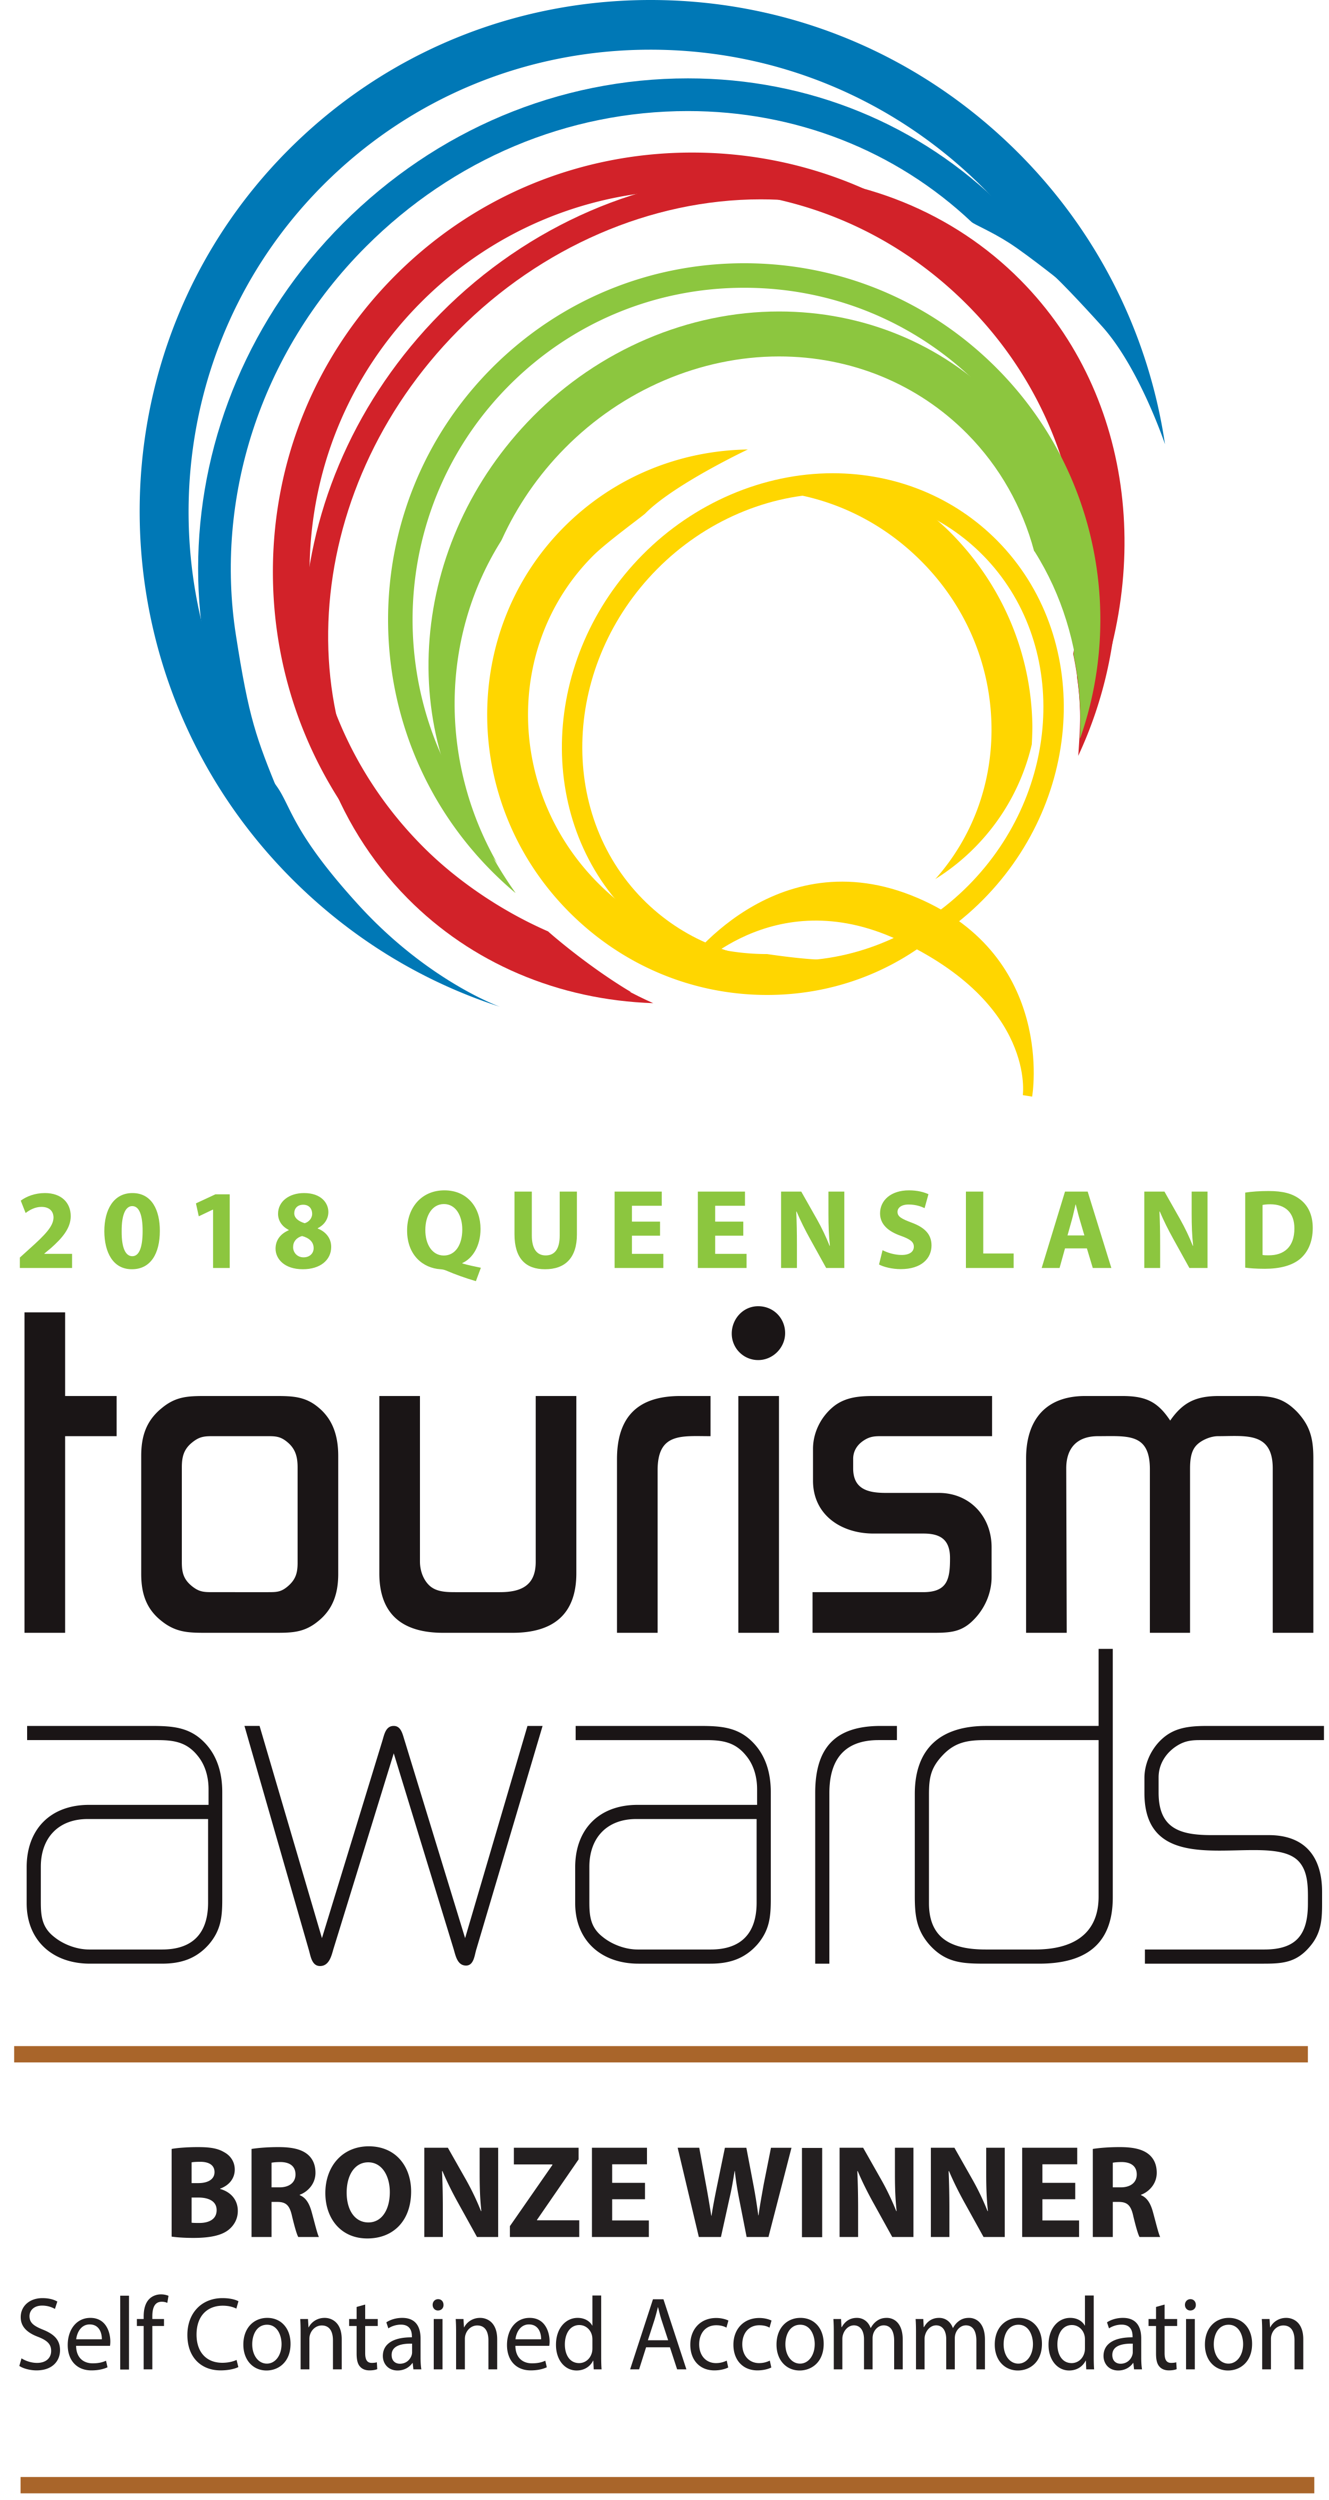 <svg viewBox="0 0 586 1102" xmlns="http://www.w3.org/2000/svg" fill-rule="evenodd" clip-rule="evenodd" stroke-miterlimit="1.414"><path d="M84.488 979.692c.88.117 1.93.117 3.446.117 4.025 0 7.588-1.517 7.588-5.662 0-3.967-3.563-5.542-8-5.542h-3.034v11.087zm0-17.454h2.921c4.671 0 7.18-1.92 7.18-4.841 0-2.975-2.28-4.55-6.305-4.55-1.925 0-3.037.112-3.796.229v9.162zm-8.812-15.058c2.333-.463 7.062-.813 11.496-.813 5.429 0 8.758.525 11.617 2.217 2.745 1.458 4.725 4.142 4.725 7.704 0 3.504-2.042 6.771-6.475 8.404v.117c4.495 1.225 7.82 4.608 7.82 9.688 0 3.558-1.633 6.362-4.087 8.345-2.858 2.28-7.642 3.559-15.463 3.559-4.379 0-7.65-.288-9.633-.58V947.18zm44.05 16.93h3.5c4.433 0 7.063-2.222 7.063-5.663 0-3.621-2.45-5.425-6.534-5.488-2.166 0-3.387.175-4.029.292v10.858zm-8.812-16.93c2.854-.463 7.12-.813 11.845-.813 5.838 0 9.921.875 12.721 3.092 2.338 1.867 3.621 4.613 3.621 8.23 0 5.02-3.558 8.462-6.946 9.687v.175c2.742 1.108 4.263 3.733 5.254 7.358 1.225 4.433 2.45 9.567 3.209 11.088h-9.104c-.642-1.113-1.575-4.317-2.742-9.167-1.054-4.9-2.746-6.246-6.363-6.3h-2.683v15.467h-8.812V947.18zm41.941 19.262c0 7.705 3.617 13.134 9.571 13.134 6.013 0 9.454-5.717 9.454-13.367 0-7.062-3.383-13.133-9.512-13.133-6.013 0-9.513 5.72-9.513 13.366zm28.425-.525c0 12.9-7.825 20.721-19.316 20.721-11.675 0-18.509-8.812-18.509-20.02 0-11.792 7.534-20.6 19.15-20.6 12.075 0 18.675 9.045 18.675 19.9zm5.813 20.08v-39.342h10.391l8.171 14.417a115.52 115.52 0 0 1 6.421 13.487h.17c-.582-5.2-.757-10.508-.757-16.404v-11.5h8.17v39.342h-9.337l-8.404-15.175c-2.334-4.205-4.904-9.28-6.825-13.892l-.18.058c.234 5.196.35 10.738.35 17.159v11.85h-8.17zm37.737-4.788l18.738-26.962v-.234H226.58v-7.358h28.546v5.142l-18.325 26.608v.237h18.613v7.355H224.83v-4.788zm59.575-11.85H269.93v9.342h16.171v7.296h-25.1v-39.342h24.275v7.296H269.93v8.17h14.475v7.238zm23.734 16.638l-9.338-39.342h9.517l2.97 16.23c.876 4.666 1.697 9.745 2.338 13.716h.117c.646-4.263 1.575-8.988 2.57-13.838l3.322-16.108h9.458l3.154 16.58c.875 4.607 1.517 8.812 2.1 13.19h.117c.583-4.378 1.458-8.987 2.275-13.662l3.208-16.108h9.046l-10.154 39.342h-9.63l-3.329-16.93c-.758-3.966-1.4-7.645-1.866-12.137h-.113c-.7 4.437-1.341 8.17-2.279 12.137l-3.737 16.93h-9.746z" fill="rgb(35,31,32)" fill-rule="nonzero"/><path fill="rgb(35,31,32)" fill-rule="nonzero" transform="translate(6.243 -1.02) scale(4.167)" d="M83.36 227.442H85.502V236.884H83.36z"/><path d="M370.201 985.997v-39.342h10.388l8.17 14.417c2.338 4.145 4.667 9.05 6.421 13.487h.175c-.583-5.2-.758-10.508-.758-16.404v-11.5h8.175v39.342h-9.346l-8.4-15.175c-2.337-4.205-4.904-9.28-6.829-13.892l-.175.058c.233 5.196.35 10.738.35 17.159v11.85h-8.17zm40.25 0v-39.342h10.388l8.175 14.417a114.852 114.852 0 0 1 6.42 13.487h.176c-.588-5.2-.763-10.508-.763-16.404v-11.5h8.175v39.342h-9.342l-8.404-15.175c-2.333-4.205-4.904-9.28-6.829-13.892l-.175.058c.233 5.196.35 10.738.35 17.159v11.85h-8.17zm63.659-16.638h-14.48v9.342h16.171v7.296h-25.096v-39.342h24.28v7.296H459.63v8.17h14.48v7.238zm16.558-5.25h3.5c4.433 0 7.062-2.22 7.062-5.662 0-3.621-2.454-5.425-6.537-5.488-2.158 0-3.388.175-4.025.292v10.858zm-8.817-16.93c2.863-.462 7.121-.812 11.846-.812 5.842 0 9.925.875 12.725 3.092 2.338 1.867 3.621 4.613 3.621 8.23 0 5.02-3.558 8.462-6.946 9.687v.175c2.742 1.108 4.263 3.733 5.254 7.358 1.225 4.433 2.45 9.567 3.209 11.088h-9.105c-.641-1.113-1.575-4.317-2.741-9.167-1.05-4.9-2.746-6.246-6.367-6.3h-2.679v15.467h-8.817V947.18zM9.488 1039.473c1.713 1.096 4.221 2.016 6.859 2.016 3.916 0 6.208-2.158 6.208-5.275 0-2.887-1.583-4.533-5.587-6.141-4.842-1.788-7.834-4.4-7.834-8.754 0-4.813 3.83-8.388 9.592-8.388 3.033 0 5.233.73 6.554 1.513l-1.054 3.254a11.42 11.42 0 0 0-5.633-1.467c-4.046 0-5.588 2.52-5.588 4.63 0 2.887 1.804 4.308 5.9 5.958 5.013 2.016 7.563 4.537 7.563 9.075 0 4.77-3.388 8.895-10.38 8.895-2.866 0-5.987-.87-7.57-1.975l.97-3.341zm35.417-8.392c.046-2.567-1.008-6.554-5.367-6.554-3.916 0-5.633 3.758-5.937 6.554h11.304zm-11.354 2.888c.092 5.458 3.433 7.704 7.308 7.704 2.767 0 4.442-.504 5.892-1.146l.658 2.887c-1.358.638-3.691 1.375-7.079 1.375-6.558 0-10.475-4.491-10.475-11.187 0-6.692 3.788-11.963 9.992-11.963 6.95 0 8.8 6.371 8.8 10.45 0 .825-.088 1.471-.134 1.88H33.551z" fill="rgb(35,31,32)" fill-rule="nonzero"/><path fill="rgb(35,31,32)" fill-rule="nonzero" transform="translate(6.243 -1.02) scale(4.167)" d="M11.222 243.072H12.152V250.884H11.222z"/><path d="M63.343 1044.33v-19.117H60.35v-3.075h2.992v-1.05c0-3.12.662-5.958 2.458-7.75 1.458-1.462 3.392-2.062 5.196-2.062 1.366 0 2.554.32 3.304.642l-.53 3.116c-.574-.27-1.37-.504-2.466-.504-3.3 0-4.133 3.03-4.133 6.42v1.188h5.146v3.075h-5.146v19.117h-3.83zm41.754-1.012c-1.408.733-4.225 1.47-7.833 1.47-8.359 0-14.646-5.5-14.646-15.633 0-9.67 6.287-16.225 15.483-16.225 3.696 0 6.03.825 7.042 1.375l-.93 3.254c-1.445-.733-3.516-1.287-5.979-1.287-6.95 0-11.575 4.633-11.575 12.746 0 7.562 4.184 12.42 11.4 12.42 2.33 0 4.709-.504 6.246-1.279l.792 3.159zm6.117-10.038c0 4.858 2.679 8.525 6.466 8.525 3.696 0 6.463-3.62 6.463-8.617 0-3.758-1.8-8.525-6.375-8.525s-6.554 4.405-6.554 8.617zm16.895-.225c0 8.2-5.458 11.78-10.604 11.78-5.762 0-10.208-4.405-10.208-11.417 0-7.425 4.667-11.78 10.558-11.78 6.117 0 10.254 4.63 10.254 11.417zm4.442-4.908c0-2.292-.042-4.171-.175-6.009h3.43l.22 3.671h.088c1.058-2.112 3.52-4.17 7.041-4.17 2.946 0 7.525 1.833 7.525 9.441v13.25h-3.87v-12.792c0-3.575-1.28-6.554-4.934-6.554-2.546 0-4.53 1.88-5.192 4.125-.17.504-.258 1.192-.258 1.88v13.341h-3.875v-16.183zm28.47-12.375v6.366h5.547v3.075h-5.546v11.967c0 2.75.75 4.308 2.9 4.308 1.012 0 1.762-.137 2.246-.275l.175 3.021c-.742.321-1.934.554-3.43.554-1.804 0-3.254-.6-4.183-1.695-1.096-1.192-1.491-3.163-1.491-5.78v-12.1h-3.3v-3.075h3.3v-5.312l3.783-1.054zm20.68 17.233c-4.225-.092-9.02.688-9.02 4.996 0 2.612 1.674 3.854 3.653 3.854 2.771 0 4.534-1.837 5.146-3.717.134-.408.221-.87.221-1.279v-3.854zm.575 11.325l-.312-2.796h-.13c-1.187 1.742-3.479 3.3-6.512 3.3-4.313 0-6.513-3.162-6.513-6.375 0-5.362 4.58-8.296 12.805-8.25v-.454c0-1.837-.488-5.137-4.842-5.137-1.975 0-4.046.637-5.542 1.65l-.879-2.659c1.758-1.191 4.308-1.97 6.992-1.97 6.512 0 8.096 4.629 8.096 9.074v8.296c0 1.925.091 3.804.35 5.321h-3.513zm8.975 0v-22.192h3.87v22.192h-3.87zm4.308-28.425c.046 1.375-.925 2.48-2.462 2.48-1.367 0-2.333-1.105-2.333-2.48 0-1.417 1.012-2.517 2.42-2.517 1.45 0 2.375 1.1 2.375 2.517zm5.546 12.242c0-2.292-.046-4.171-.179-6.009h3.433l.221 3.671h.092c1.054-2.112 3.512-4.17 7.037-4.17 2.946 0 7.521 1.833 7.521 9.441v13.25h-3.87v-12.792c0-3.575-1.276-6.554-4.93-6.554-2.55 0-4.529 1.88-5.191 4.125-.175.504-.259 1.192-.259 1.88v13.341h-3.875v-16.183zm37.488 2.933c.046-2.567-1.013-6.554-5.367-6.554-3.912 0-5.63 3.758-5.942 6.554h11.309zm-11.35 2.888c.087 5.458 3.429 7.704 7.304 7.704 2.77 0 4.442-.504 5.896-1.146l.658 2.887c-1.362.638-3.696 1.375-7.083 1.375-6.559 0-10.471-4.491-10.471-11.187 0-6.692 3.783-11.963 9.987-11.963 6.95 0 8.8 6.371 8.8 10.45 0 .825-.091 1.471-.133 1.88h-14.958zm33.966-2.796c0-.504-.045-1.192-.175-1.696-.575-2.567-2.687-4.675-5.591-4.675-4.004 0-6.38 3.667-6.38 8.575 0 4.492 2.117 8.2 6.296 8.2 2.596 0 4.967-1.783 5.675-4.813.13-.55.175-1.095.175-1.741v-3.85zm3.871-19.392v26.82c0 1.968.042 4.213.18 5.73h-3.476l-.179-3.85h-.091c-1.188 2.475-3.78 4.354-7.259 4.354-5.141 0-9.108-4.537-9.108-11.275-.038-7.383 4.358-11.92 9.546-11.92 3.262 0 5.462 1.604 6.429 3.391h.087v-13.25h3.871zm29.525 19.717l-2.908-8.896c-.658-2.021-1.096-3.85-1.538-5.642h-.087a94.826 94.826 0 0 1-1.5 5.596l-2.9 8.942h8.933zm-9.725 3.116l-3.079 9.717h-3.962l10.075-30.896h4.62l10.117 30.896h-4.087l-3.171-9.717H284.88zm36.213 8.888c-1.013.55-3.254 1.287-6.121 1.287-6.42 0-10.6-4.541-10.6-11.325 0-6.829 4.488-11.779 11.438-11.779 2.287 0 4.316.596 5.37 1.142l-.879 3.12c-.925-.55-2.379-1.053-4.491-1.053-4.88 0-7.521 3.758-7.521 8.387 0 5.138 3.166 8.296 7.391 8.296 2.2 0 3.65-.592 4.755-1.096l.658 3.02zm19.004 0c-1.017.55-3.258 1.287-6.117 1.287-6.42 0-10.6-4.541-10.6-11.325 0-6.829 4.484-11.779 11.438-11.779 2.287 0 4.308.596 5.367 1.142l-.884 3.12c-.925-.55-2.37-1.053-4.483-1.053-4.888 0-7.525 3.758-7.525 8.387 0 5.138 3.167 8.296 7.392 8.296 2.2 0 3.654-.592 4.75-1.096l.662 3.02zm6.204-10.221c0 4.858 2.684 8.525 6.471 8.525 3.692 0 6.463-3.62 6.463-8.617 0-3.758-1.8-8.525-6.38-8.525-4.575 0-6.554 4.405-6.554 8.617zm16.892-.225c0 8.2-5.454 11.78-10.6 11.78-5.763 0-10.208-4.405-10.208-11.417 0-7.425 4.662-11.78 10.562-11.78 6.113 0 10.246 4.63 10.246 11.417zm4.446-4.908c0-2.292-.042-4.171-.175-6.009h3.387l.175 3.58h.134c1.187-2.109 3.166-4.08 6.687-4.08 2.9 0 5.104 1.834 6.025 4.446h.092c.658-1.237 1.491-2.2 2.375-2.887 1.275-1.009 2.683-1.559 4.708-1.559 2.817 0 6.996 1.925 6.996 9.625v13.067h-3.783v-12.562c0-4.259-1.5-6.83-4.621-6.83-2.2 0-3.917 1.696-4.575 3.667a6.928 6.928 0 0 0-.313 2.02v13.705h-3.783v-13.296c0-3.525-1.492-6.096-4.442-6.096-2.416 0-4.179 2.017-4.796 4.034-.216.596-.308 1.283-.308 1.97v13.388h-3.783v-16.183zm36.254 0c0-2.292-.042-4.171-.175-6.009h3.392l.175 3.58h.129c1.187-2.109 3.17-4.08 6.687-4.08 2.904 0 5.104 1.834 6.03 4.446h.087c.658-1.237 1.492-2.2 2.375-2.887 1.275-1.009 2.683-1.559 4.712-1.559 2.813 0 6.992 1.925 6.992 9.625v13.067h-3.783v-12.562c0-4.259-1.496-6.83-4.617-6.83-2.204 0-3.92 1.696-4.58 3.667a6.928 6.928 0 0 0-.312 2.02v13.705h-3.783v-13.296c0-3.525-1.492-6.096-4.442-6.096-2.416 0-4.179 2.017-4.795 4.034-.217.596-.309 1.283-.309 1.97v13.388h-3.783v-16.183zm38.633 5.133c0 4.858 2.688 8.525 6.471 8.525 3.692 0 6.463-3.62 6.463-8.617 0-3.758-1.8-8.525-6.38-8.525-4.57 0-6.554 4.405-6.554 8.617zm16.896-.225c0 8.2-5.458 11.78-10.604 11.78-5.763 0-10.204-4.405-10.204-11.417 0-7.425 4.662-11.78 10.558-11.78 6.117 0 10.25 4.63 10.25 11.417zm18.963-1.883c0-.504-.038-1.192-.175-1.696-.567-2.567-2.68-4.675-5.584-4.675-4.004 0-6.383 3.667-6.383 8.575 0 4.492 2.112 8.2 6.292 8.2 2.595 0 4.975-1.783 5.675-4.813.137-.55.175-1.095.175-1.741v-3.85zm3.875-19.392v26.82c0 1.968.045 4.213.175 5.73h-3.475l-.175-3.85h-.088c-1.187 2.475-3.787 4.354-7.262 4.354-5.146 0-9.105-4.537-9.105-11.275-.045-7.383 4.355-11.92 9.546-11.92 3.254 0 5.459 1.604 6.425 3.391h.084v-13.25h3.875zm17.208 21.225c-4.225-.092-9.02.688-9.02 4.996 0 2.612 1.67 3.854 3.65 3.854 2.774 0 4.532-1.837 5.145-3.717.137-.408.225-.87.225-1.279v-3.854zm.57 11.325l-.308-2.796h-.133c-1.187 1.742-3.475 3.3-6.508 3.3-4.313 0-6.517-3.162-6.517-6.375 0-5.362 4.58-8.296 12.808-8.25v-.454c0-1.837-.487-5.137-4.845-5.137-1.975 0-4.042.637-5.542 1.65l-.88-2.659c1.76-1.191 4.317-1.97 6.997-1.97 6.512 0 8.095 4.629 8.095 9.074v8.296c0 1.925.088 3.804.35 5.321h-3.516zm13.463-28.558v6.366h5.546v3.075h-5.546v11.967c0 2.75.75 4.308 2.905 4.308 1.016 0 1.762-.137 2.245-.275l.18 3.021c-.75.321-1.938.554-3.438.554-1.8 0-3.254-.6-4.18-1.695-1.095-1.192-1.49-3.163-1.49-5.78v-12.1h-3.3v-3.075h3.3v-5.312l3.778-1.054zm9.463 28.558v-22.192h3.87v22.192h-3.87zm4.312-28.425c.046 1.375-.925 2.48-2.466 2.48-1.363 0-2.334-1.105-2.334-2.48 0-1.417 1.017-2.517 2.425-2.517 1.45 0 2.375 1.1 2.375 2.517zm7.917 17.375c0 4.858 2.688 8.525 6.47 8.525 3.697 0 6.463-3.62 6.463-8.617 0-3.758-1.804-8.525-6.379-8.525-4.57 0-6.554 4.405-6.554 8.617zm16.896-.225c0 8.2-5.463 11.78-10.608 11.78-5.759 0-10.2-4.405-10.2-11.417 0-7.425 4.662-11.78 10.558-11.78 6.117 0 10.25 4.63 10.25 11.417zm4.442-4.908c0-2.292-.038-4.171-.175-6.009h3.433l.217 3.671h.091c1.059-2.112 3.521-4.17 7.038-4.17 2.95 0 7.525 1.833 7.525 9.441v13.25h-3.871v-12.792c0-3.575-1.275-6.554-4.925-6.554-2.558 0-4.533 1.88-5.196 4.125-.175.504-.262 1.192-.262 1.88v13.341h-3.875v-16.183z" fill="rgb(35,31,32)" fill-rule="nonzero"/><path d="M98.001 837.188v-47.292c0-7.708-1.875-15.208-7.083-21.045-6.88-7.705-14.792-8.121-24.588-8.121H11.96v6.25h57.495c7.088 0 12.713.829 17.504 6.666 3.542 4.167 5 9.584 5 14.996v6.88H39.247c-16.871 0-27.496 10.625-27.496 27.495v15.838c0 16.667 11.667 26.667 27.917 26.667h31.666c8.334 0 15-2.084 20.625-8.334 5.417-6.25 6.042-12.083 6.042-20zm-6.25 1.454c0 13.338-6.67 20.63-20.213 20.63H39.247c-5.209 0-11.038-2.084-15.204-5.417-5.417-4.167-6.042-8.963-6.042-15.417v-15.625c0-12.708 7.704-21.042 20.625-21.042h53.125v36.871zm147.492-77.912h-6.663l-27.5 93.537-26.666-87.079c-.834-2.504-1.459-6.458-4.796-6.458-3.538 0-4.167 3.75-4.996 6.458l-26.667 87.08-27.5-93.538h-6.666l28.329 98.542c.837 2.708 1.254 7.291 5.004 7.291 3.958 0 5-4.375 5.833-7.291l26.663-86.459 26.462 86.459c.834 2.916 1.663 7.083 5.417 7.083 3.537 0 3.75-4.796 4.58-7.292l29.166-98.333zm100.625 76.458v-47.292c0-7.708-1.871-15.208-7.08-21.045-6.878-7.705-14.795-8.121-24.587-8.121h-54.379v6.25h57.504c7.08 0 12.709.829 17.496 6.666 3.546 4.167 5.008 9.584 5.008 14.996v6.88h-52.712c-16.88 0-27.5 10.625-27.5 27.495v15.838c0 16.667 11.662 26.667 27.916 26.667h31.663c8.333 0 15.004-2.084 20.633-8.334 5.409-6.25 6.038-12.083 6.038-20zm-6.25 1.454c0 13.338-6.667 20.63-20.208 20.63h-32.292c-5.209 0-11.042-2.084-15.209-5.417-5.416-4.167-6.041-8.963-6.041-15.417v-15.625c0-12.708 7.708-21.042 20.625-21.042h53.125v36.871zm61.87-71.662v-6.25h-7.083c-20.208 0-28.958 9.583-28.958 29.583v75.209h6.25v-75.209c0-14.583 6.458-23.333 21.667-23.333h8.125zm95.172 69.375V726.77h-6.25v33.959h-49.588c-19.792 0-31.458 9.583-31.458 29.996v44.791c0 8.546.625 15.005 6.458 21.671 7.292 8.125 14.796 8.334 25 8.334h23.333c19.792 0 32.505-7.917 32.505-29.167zm-6.25-.417c0 17.288-12.292 23.334-27.917 23.334h-21.875c-14.167 0-25.004-4.167-25.004-20.417v-47.917c0-7.504.833-11.875 6.25-17.5 5.416-5.629 11.041-6.458 18.546-6.458h50v68.958zm99.37-68.958v-6.25h-50.829c-6.25 0-12.916.208-18.333 3.954-6.042 4.167-10.004 11.67-10.004 18.962v6.667c0 41.667 54.379 15.834 67.92 30 4.584 4.788 4.167 12.5 4.167 18.75 0 13.542-5.004 20.209-19.166 20.209h-52.709v6.25h52.5c8.542 0 14.371-.625 20.205-7.5 5.004-5.838 5.42-11.667 5.42-18.959v-5.208c0-15.417-7.504-25-23.541-25h-25.213c-13.958 0-23.333-2.917-23.333-18.75v-6.671c0-5.413 2.712-9.996 6.879-13.12 3.75-2.71 6.663-3.334 11.246-3.334h54.792zM51.43 633.02v-17.708H28.722v-36.875H10.805v141.25h17.917v-86.667H51.43zm97.709 60.625v-51.879c0-8.333-2.084-15.829-8.542-21.246-5.833-5-11.458-5.208-18.958-5.208H90.597c-7.917 0-13.125.208-19.375 5.417-6.875 5.625-8.959 12.5-8.959 21.037v51.88c0 8.537 2.084 15.416 8.959 20.833 6.25 5 11.666 5.208 19.375 5.208h31.042c7.5 0 12.708-.208 18.75-5.208 6.666-5.417 8.75-12.5 8.75-20.834zm-17.917-4.791c0 4.375-.833 7.291-4.167 10.204-3.125 2.712-5 2.712-9.17 2.712H94.138c-4.167 0-6.25 0-9.588-2.712-3.538-2.913-4.37-5.83-4.37-10.417v-41.87c0-4.584.832-7.917 4.37-10.834 3.754-3.125 6.046-2.917 10.838-2.917h21.25c4.583 0 6.875-.208 10.416 2.917 3.334 2.917 4.167 6.458 4.167 10.833v42.084zm122.908 4.583v-78.125h-17.916v73.125c0 10.62-6.667 13.333-15.834 13.333h-19.166c-4.167 0-8.959 0-12.084-3.125-2.708-2.712-3.958-6.666-3.958-10.416v-72.917h-17.917v78.125c0 18.333 10.417 26.25 28.125 26.25h30.625c17.709 0 28.125-7.917 28.125-26.25zm59.167-60.417v-17.708h-13.333c-18.75 0-27.917 9.167-27.917 27.917v76.458h17.917v-71.67c0-16.667 10.625-14.997 23.333-14.997zm32.892-45.42c0-6.663-5.209-11.871-11.871-11.871-6.671 0-11.671 5.62-11.671 12.083a11.648 11.648 0 0 0 11.67 11.667c6.455 0 11.872-5.417 11.872-11.88zm-2.709 27.712h-17.916v104.375h17.916V615.313zm93.963 17.708v-17.708H385.36c-6.25 0-12.296.413-17.505 4.375-5.833 4.583-9.375 11.663-9.375 18.954v13.963c0 15.204 12.5 23.333 26.667 23.333h22.088c7.704 0 11.662 2.917 11.662 10.833 0 9.163-1.042 15-11.875 15h-48.746v17.917h53.538c8.333 0 13.129-.625 18.754-7.087 4.167-4.788 6.662-11.038 6.662-17.496V681.98c0-13.542-9.579-23.959-23.333-23.959h-23.33c-7.92 0-14.378-1.67-14.378-10.833v-4.167c0-3.337 1.666-6.041 4.375-7.916 3.333-2.292 5.625-2.084 9.583-2.084h47.296zM579.1 719.688v-76.88c0-8.332-1.245-14.162-7.079-20.412-5.625-5.833-10.629-7.083-18.546-7.083h-16.041c-10 0-15.83 2.708-21.459 10.83-5.625-8.538-11.037-10.83-21.25-10.83h-16.25c-17.496 0-26.041 10.625-26.041 27.496v76.88h17.92l-.212-72.501c0-8.958 4.792-14.167 13.962-14.167 13.121 0 22.917-1.458 22.917 14.584v72.083h17.709v-72.083c0-3.334.204-7.5 2.5-10.209 2.083-2.5 6.454-4.375 9.791-4.375 12.084 0 24.167-2.083 24.167 14.167v72.5H579.1z" fill="rgb(26,21,22)" fill-rule="nonzero"/><path d="M278.276 437.284c-38.775-6.142-74.575-24.313-102.946-52.692-35.283-35.275-54.82-82.092-55.004-131.808-.187-49.738 19.013-96.434 54.063-131.476 34.854-34.862 81.304-54.066 130.779-54.066 49.979 0 97.042 19.541 132.508 55.004 35.28 35.283 54.817 82.096 55.004 131.813.109 27.82-5.85 54.679-17.254 79.091 0 0 .904-12.02.825-17.712-.137-9.213-1.17-18.3-3.054-27.154l-.225 1.066a171.396 171.396 0 0 0 3.442-34.933c-.171-45.404-18.017-88.163-50.254-120.4-32.409-32.409-75.392-50.25-121.042-50.25-45.142 0-87.517 17.508-119.317 49.308-31.962 31.967-49.475 74.559-49.308 119.946.17 45.408 18.016 88.175 50.258 120.408 15.6 15.609 35.725 28.8 55.354 37.288l-.425-.162s14.75 13.154 33.263 24.72c1.279.805 3.333 2.009 3.333 2.009z" fill="rgb(210,34,41)" fill-rule="nonzero"/><path d="M220.464 443.763c-34.163-11.03-65.492-30.108-91.675-56.296-89.046-89.054-89.688-233.313-1.43-321.58C169.847 23.397 226.49 0 286.843 0c61.12 0 118.687 23.904 162.104 67.317 36.2 36.2 57.796 81.525 64.738 128.504 0 0-11.271-33.733-27.809-52.042-16.529-18.304-22.696-23.716-22.696-23.716a208.498 208.498 0 0 0-29.575-37.175C394.28 43.563 342.143 21.9 286.797 21.9c-54.575 0-105.783 21.154-144.196 59.558-71.713 71.721-78.483 184.371-20.662 264.984 6.541 9.117 6.779 20.225 36.183 52.458 30.708 33.655 62.342 44.863 62.342 44.863z" fill="rgb(0,120,182)" fill-rule="nonzero"/><path d="M171.701 414.842c-10.13-6.846-18.867-16.42-27.65-25.212-78.304-78.3-75.096-208.913 7.15-291.155 41.23-41.233 95.267-63.937 152.146-63.937 53.02 0 102.383 20.162 139.017 56.783 10.783 10.783 21.054 22.833 28.75 35.337 0 0-17.717-14.175-25.984-19.495-8.266-5.309-15.504-8.146-16.795-9.363-33.484-31.542-77.646-48.85-124.988-48.85-53.03 0-103.438 21.208-141.954 59.72-47.325 47.326-66.642 111.755-57.375 171.226 5.737 36.83 8.833 45.096 19.258 70.575 15.95 38.98 48.425 64.371 48.425 64.371z" fill="rgb(0,120,182)" fill-rule="nonzero"/><path d="M288.03 442.167c-41.991-1.425-80.112-17.725-108.283-46.17-66.425-67.076-59.883-182.772 14.58-257.905C232.78 99.3 284.213 77.054 335.442 77.054c44.212 0 84.887 16.488 114.546 46.43 51.004 51.508 58.987 131.683 26.296 200 .129-2.338.145-4.555.112-6.775-.096-6.367-.617-12.675-1.546-18.496 20.542-59.009 10.238-123.917-32.546-167.121-27.608-27.88-65.562-43.23-106.862-43.23-48.363 0-97 21.084-133.434 57.846-70.304 70.938-76.845 179.8-14.575 242.676 20.434 20.637 46.542 34.416 75.48 40.054 8.05 5.337 16.57 9.929 25.116 13.729z" fill="rgb(210,34,41)" fill-rule="nonzero"/><path d="M349.647 432.467c-27.87 0-53.663-10.587-72.63-29.808-41.366-41.9-38.533-112.846 6.305-158.134 22.608-22.837 53.175-35.937 83.854-35.937 27.867 0 53.659 10.583 72.625 29.791 41.354 41.917 38.53 112.859-6.308 158.15-22.608 22.834-53.167 35.938-83.846 35.938zm17.53-214.871c-28.288 0-56.522 12.125-77.45 33.267-41.38 41.804-44.205 107.062-6.297 145.475 17.263 17.487 40.775 27.112 66.217 27.112 28.288 0 56.517-12.125 77.446-33.258 41.38-41.804 44.2-107.063 6.296-145.475-17.263-17.488-40.775-27.121-66.213-27.121z" fill="rgb(255,214,0)" fill-rule="nonzero"/><path d="M453.055 482.996s10.255-59.82-49.316-85.316c-61.704-26.4-101 30.337-101 30.337s37.279-41.992 94.033-15.658c62.346 28.912 56.283 70.637 56.283 70.637z" fill="rgb(255,214,0)" fill-rule="nonzero"/><path d="M453.055 482.996s10.255-59.82-49.316-85.316c-61.704-26.4-101 30.337-101 30.337s37.279-41.992 94.033-15.658c62.346 28.912 56.283 70.637 56.283 70.637z" fill="none" stroke="rgb(255,214,0)" stroke-width="4.167px"/><path d="M363.576 423.017c17.425 0 49.767-11.412 49.767-11.412-20.908 17.445-47.192 26.941-75.075 26.941h-.008c-32.725 0-63.671-12.925-87.13-36.375-47.5-47.508-48.541-123.77-2.308-170.012 21.512-21.509 50.18-33.555 80.917-34.046 0 0-32.505 15.341-45.23 28.208-1.162 1.175-16.987 12.63-22.941 18.583-39.213 39.209-38.171 104.046 2.308 144.521 20.05 20.055 46.471 31.096 74.384 31.096 0 0 16.47 2.496 25.316 2.496zm55.259-188.546c22.983 22.983 35.895 53.292 36.37 85.35.042 2.896-.254 8.288-.254 8.288-3.879 16.608-12.254 32.412-25.104 45.404a95.791 95.791 0 0 1-17.537 14.008l.341-.316c16.234-18.388 24.9-41.988 24.53-67.121-.4-27.346-11.438-53.225-31.092-72.867-17.038-17.038-38.663-27.571-61.896-30.354 0 0 14.6-3.034 22.08-3.034 13.787 0 27.09 3.046 39.153 8.817 0 0 9.18 7.596 13.409 11.825z" fill="rgb(255,214,0)" fill-rule="nonzero"/><path d="M221.022 238.304c-27.046 42.884-27.283 98.121-1.492 142.659l-.754-1.163c-45.087-56.183-38.596-140.754 16.2-196.208 29.083-29.434 68.642-46.304 108.53-46.304 37.104 0 71.57 14.195 97.054 39.97 34.029 34.417 45.895 83.305 36.1 129.546 0 0-.117 2.563-.342-.35-1.754-22.77-7.946-43.975-20.013-63.191l-.358-.45c-5.142-19.104-14.942-36.913-29.48-51.613-21.732-21.983-51.2-34.092-82.962-34.092-34.625 0-69.041 14.734-94.425 40.417-11.875 12.017-21.125 25.65-27.716 40.088l-.342.691z" fill="rgb(140,198,63)" fill-rule="nonzero"/><path d="M476.168 325.184c.175-3.221.242-6.463.192-9.725a140.317 140.317 0 0 0-2.963-26.742l-.029-.12c4.737-42.684-9.12-86.255-41.775-118.914-27.63-27.629-64.363-42.845-103.442-42.845-39.079 0-75.817 15.216-103.45 42.85-50.675 50.675-56.333 129.583-16.97 186.554 0 0 4.287 15.82 19.612 37.35l-.346-.233a157.701 157.701 0 0 1-9.946-9.142c-61.254-61.246-61.25-160.917.004-222.175 29.675-29.675 69.134-46.017 111.096-46.017 41.967 0 81.413 16.342 111.088 46.013 44.104 44.104 56.45 108.12 37.046 163.375l-.117-.23z" fill="rgb(140,198,63)" fill-rule="nonzero"/><path d="M9.068 1095.38h570.45M6.243 905.45h570.45" fill="none" stroke="rgb(169,101,42)" stroke-width="7.208px"/><path d="M8.75 558.892v-4.6l4.197-3.796c7.096-6.346 10.546-9.991 10.646-13.791 0-2.65-1.6-4.75-5.35-4.75-2.8 0-5.246 1.4-6.946 2.7l-2.146-5.446c2.45-1.85 6.246-3.35 10.642-3.35 7.345 0 11.395 4.296 11.395 10.191 0 5.45-3.945 9.8-8.645 13.996l-3 2.496v.104h12.241v6.246H8.751zM53.644 542.7c-.05 7.446 1.75 10.996 4.695 10.996 2.95 0 4.55-3.7 4.55-11.096 0-7.195-1.55-10.995-4.595-10.995-2.8 0-4.7 3.545-4.65 11.095zm16.841-.2c0 10.042-4.046 16.942-12.341 16.942-8.396 0-12.096-7.546-12.146-16.742 0-9.395 4-16.841 12.391-16.841 8.696 0 12.096 7.746 12.096 16.641zm23.459-9.345h-.1l-6.196 2.95-1.25-5.696 8.596-4h6.296v32.483h-7.346v-25.737zm35.804 1.6c0 2.2 2 3.595 4.6 4.395 1.746-.5 3.296-2.095 3.296-4.145 0-2-1.15-4-3.95-4-2.6 0-3.946 1.704-3.946 3.75zm8.546 15.391c0-2.846-2.1-4.55-5.1-5.346-2.496.7-3.946 2.5-3.946 4.846-.05 2.346 1.75 4.55 4.6 4.55 2.696 0 4.446-1.75 4.446-4.05zm-16.792.25c0-3.9 2.25-6.596 5.796-8.146v-.154c-3.15-1.591-4.7-4.241-4.7-7.091 0-5.496 4.95-9.146 11.446-9.146 7.6 0 10.746 4.4 10.746 8.346 0 2.8-1.5 5.545-4.696 7.145v.15c3.146 1.2 5.941 3.896 5.941 8.096 0 5.896-4.945 9.846-12.491 9.846-8.242 0-12.042-4.65-12.042-9.046zm82.333-8.446c0-6.145-2.895-11.245-8.095-11.245-5.196 0-8.196 5.1-8.196 11.391-.046 6.4 3.054 11.296 8.146 11.296 5.15 0 8.145-4.846 8.145-11.442zm6 22.738c-4.8-1.4-8.795-2.846-13.295-4.746-.746-.304-1.55-.454-2.346-.5-7.596-.504-14.692-6.096-14.692-17.092 0-10.095 6.396-17.691 16.442-17.691 10.296 0 15.937 7.796 15.937 16.991 0 7.646-3.55 13.042-7.996 15.042v.2c2.6.75 5.496 1.35 8.146 1.896l-2.196 5.9zm24.663-39.48V544.6c0 5.796 2.196 8.746 6.096 8.746 3.996 0 6.196-2.8 6.196-8.746V525.21h7.591V544.1c0 10.392-5.246 15.342-14.041 15.342-8.492 0-13.488-4.696-13.488-15.442V525.21h7.646zm56.542 19.442h-12.396v7.996h13.846v6.246H271V525.21h20.788v6.25h-13.146v6.991h12.396v6.2zm36.7 0h-12.392v7.996h13.838v6.246H307.7V525.21h20.788v6.25h-13.142v6.991h12.392v6.2zm16.662 14.242V525.21h8.896l6.992 12.346c2 3.545 3.996 7.741 5.5 11.541h.15c-.5-4.446-.654-8.996-.654-14.041v-9.846h7v33.683h-8l-7.192-12.992c-2-3.6-4.2-7.95-5.85-11.895l-.15.05c.2 4.445.3 9.195.3 14.691v10.146H344.4zm44.746-7.846c2.05 1.05 5.196 2.1 8.446 2.1 3.496 0 5.35-1.454 5.35-3.65 0-2.1-1.6-3.296-5.65-4.75-5.6-1.95-9.246-5.046-9.246-9.941 0-5.746 4.8-10.146 12.746-10.146 3.796 0 6.596.8 8.592 1.7l-1.7 6.146c-1.346-.65-3.746-1.596-7.042-1.596-3.3 0-4.9 1.496-4.9 3.246 0 2.15 1.9 3.095 6.246 4.745 5.95 2.2 8.746 5.296 8.746 10.046 0 5.65-4.346 10.446-13.592 10.446-3.85 0-7.646-1-9.546-2.05l1.55-6.296zm36.758-25.837h7.646v27.287h13.392v6.396h-21.038V525.21zm52.238 19.337l-2.1-7.141c-.6-2-1.2-4.5-1.7-6.496h-.1c-.5 1.996-1 4.546-1.55 6.496l-1.996 7.141h7.446zm-8.546 5.7l-2.4 8.646h-7.896l10.296-33.683h9.996l10.442 33.683h-8.192l-2.6-8.646h-9.646zm34.958 8.646V525.21h8.892l6.996 12.346c2 3.545 4 7.741 5.5 11.541h.15c-.5-4.446-.654-8.996-.654-14.041v-9.846h6.996v33.683h-7.992l-7.196-12.992c-2-3.6-4.2-7.95-5.85-11.895l-.15.05c.2 4.445.3 9.195.3 14.691v10.146h-6.992zm52.142-5.746c.65.15 1.7.15 2.65.15 6.892.05 11.392-3.75 11.392-11.796.05-6.995-4.046-10.691-10.592-10.691-1.704 0-2.8.15-3.45.3v22.037zm-7.646-27.487c2.796-.45 6.446-.7 10.296-.7 6.396 0 10.542 1.15 13.792 3.596 3.5 2.604 5.696 6.75 5.696 12.695 0 6.446-2.35 10.896-5.596 13.642-3.546 2.95-8.946 4.35-15.542 4.35-3.95 0-6.75-.25-8.646-.5V525.66z" fill="rgb(140,198,63)" fill-rule="nonzero"/></svg>